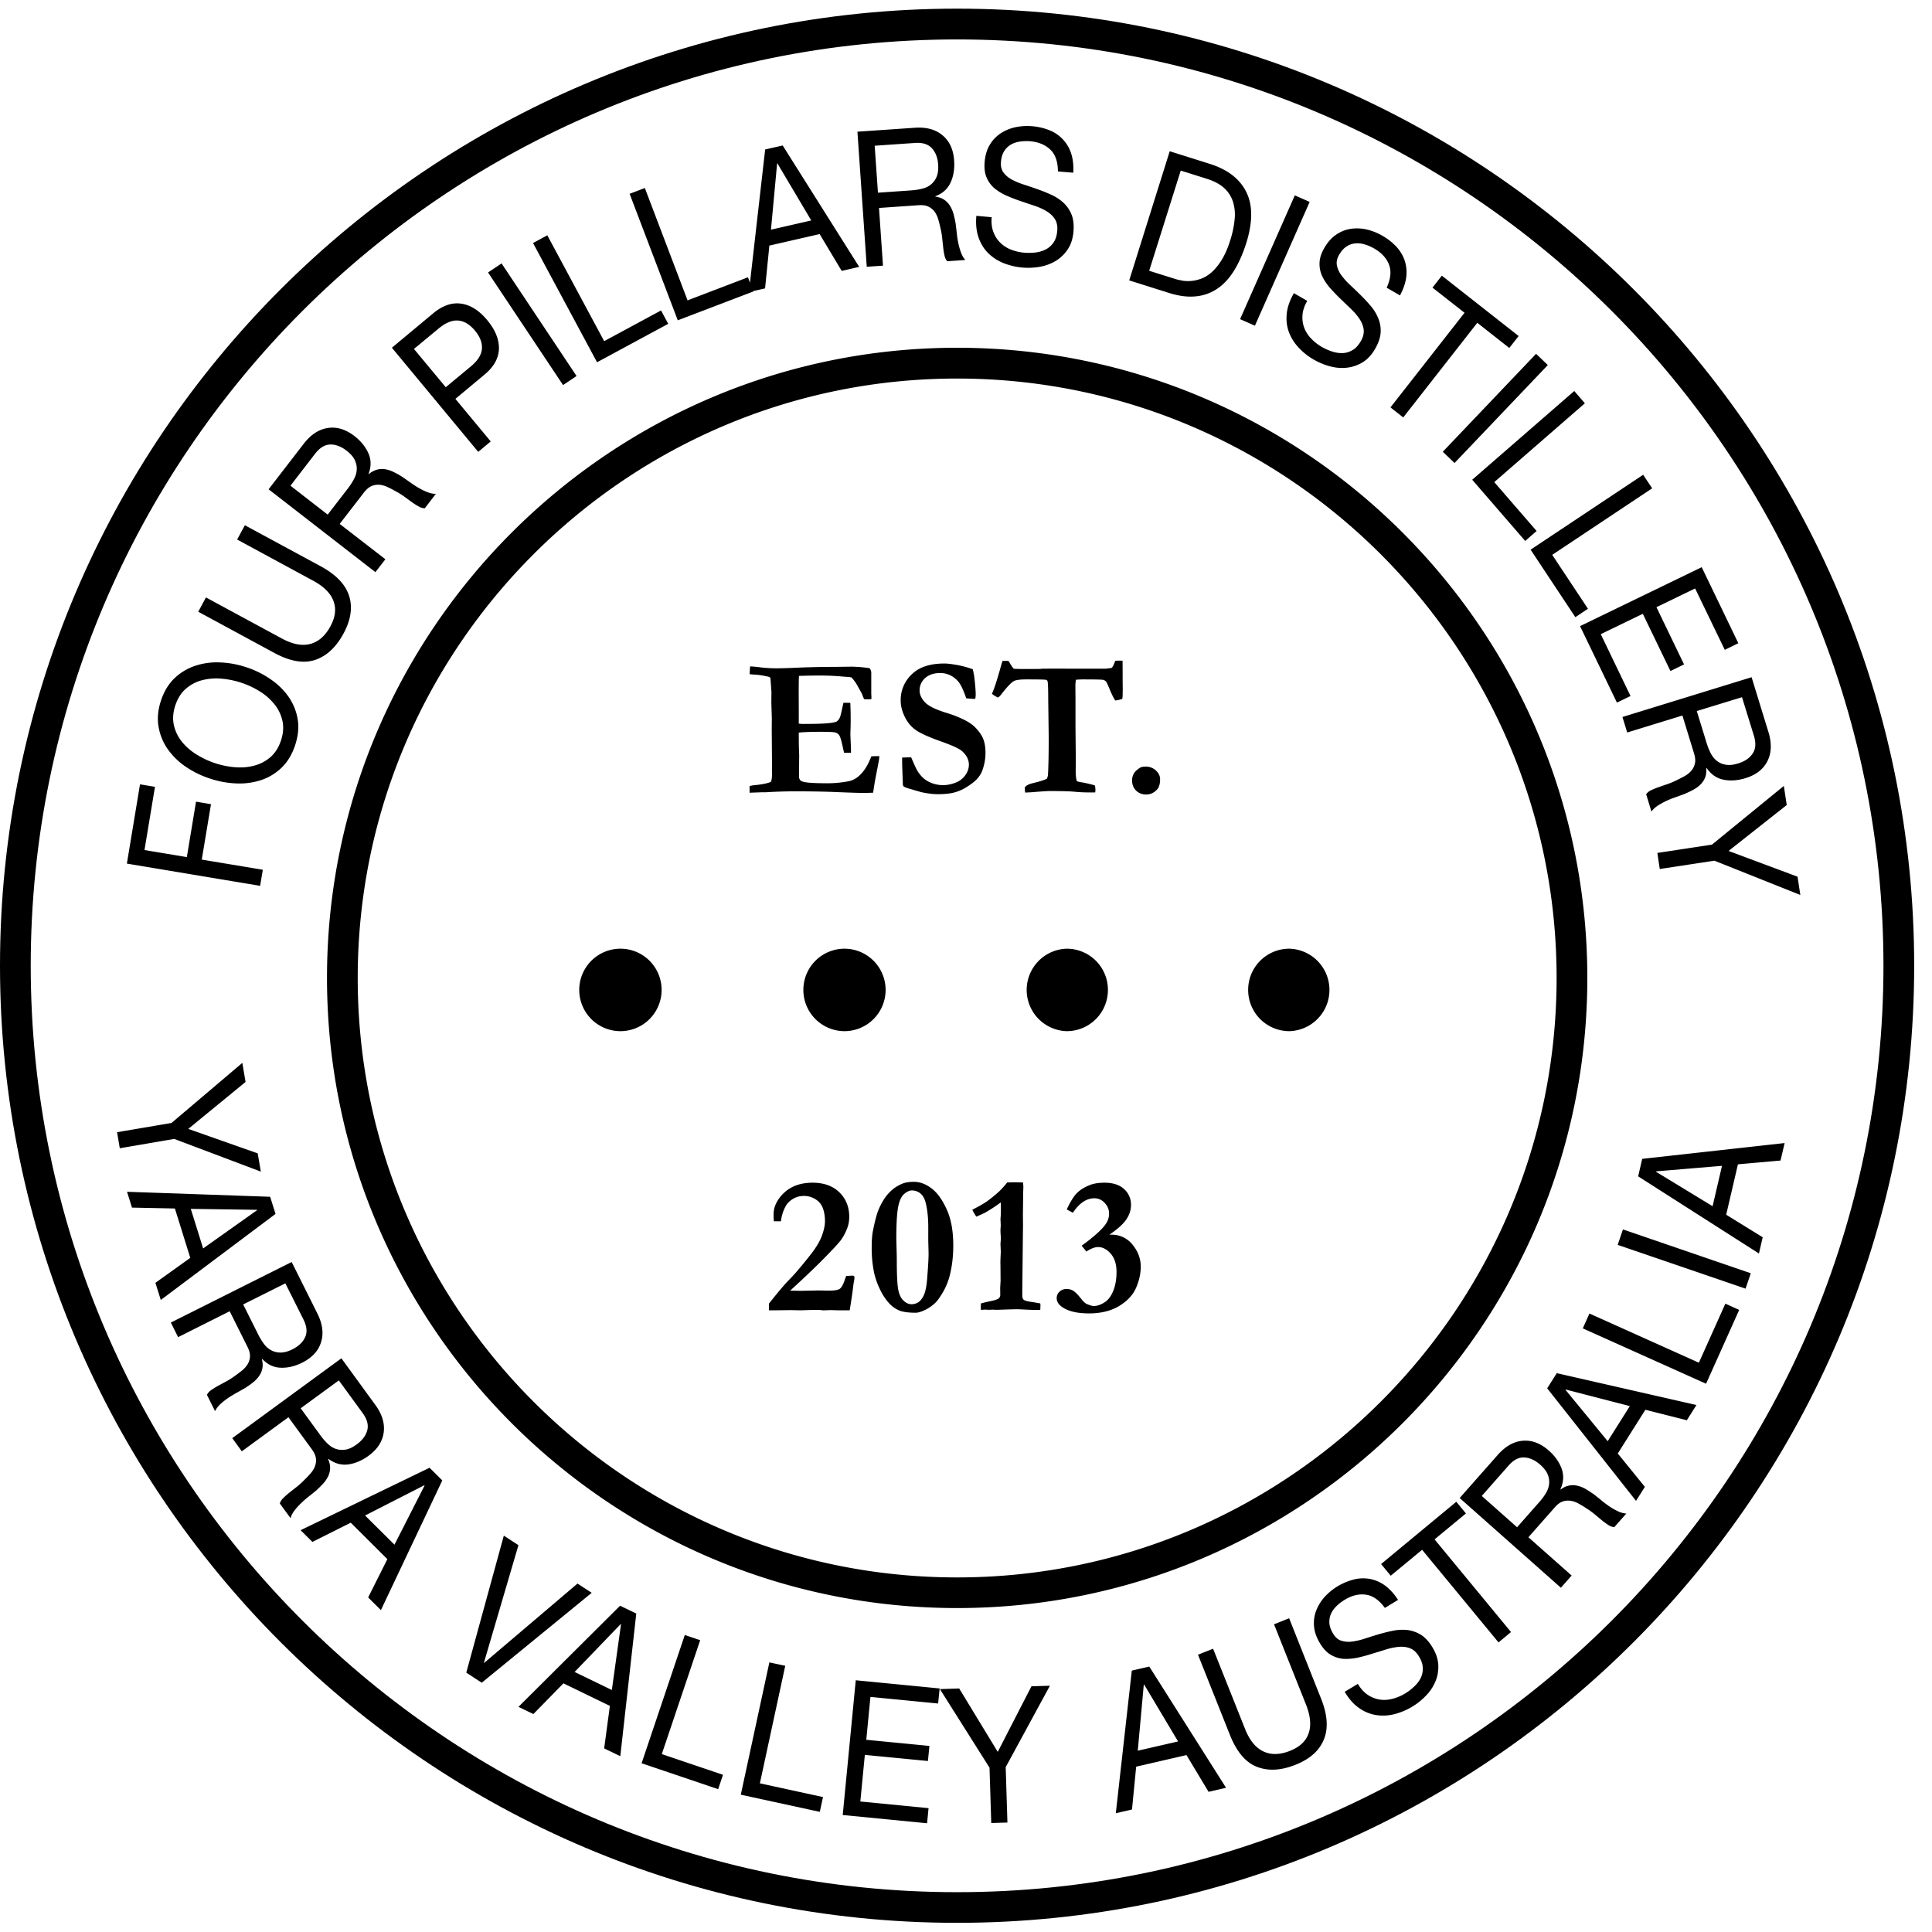 <svg xmlns="http://www.w3.org/2000/svg" viewBox="0 0 134 134"><path d="M66.379.6c36.603 0 66.385 29.776 66.385 66.377 0 36.606-29.782 66.387-66.385 66.387C29.777 133.364 0 103.584 0 66.977 0 30.377 29.777.6 66.379.6m0 130.638c35.43 0 64.254-28.825 64.254-64.256 0-35.425-28.824-64.247-64.254-64.247-35.427 0-64.248 28.822-64.248 64.247 0 35.431 28.82 64.256 64.248 64.256"/><path d="m18.091 81.26-.217-1.265-4.815-1.697 3.973-3.256-.225-1.322-4.91 4.166-3.777.642.188 1.113 3.777-.647zM19.11 84.195l-7.958 5.969-.373-1.19 2.418-1.73-1.067-3.425-2.977-.062-.343-1.097 9.926.346zm-1.275-.262-.009-.022-4.593-.066.856 2.744zM17.004 96.267a25.62 25.62 0 0 1-.605.342 8.386 8.386 0 0 0-.597.367 4.936 4.936 0 0 0-.52.412c-.157.147-.28.31-.368.485l-.56-1.128a.831.831 0 0 1 .279-.32c.136-.096.294-.197.474-.297.182-.1.376-.203.585-.316a5.17 5.17 0 0 0 .59-.376c.187-.132.364-.266.526-.395.162-.138.29-.288.381-.445.092-.16.141-.34.15-.528.006-.19-.052-.408-.175-.654l-1.232-2.468-3.579 1.796-.503-1.012 8.38-4.2 1.782 3.57c.359.722.447 1.384.257 1.99-.185.604-.622 1.074-1.301 1.418-.508.254-1.008.373-1.494.354-.488-.013-.917-.218-1.29-.61l-.02.012c.061.248.072.464.031.656-.04.192-.117.371-.23.525a2.136 2.136 0 0 1-.417.438c-.169.134-.35.262-.544.384zm.915-3.69c.116.235.25.446.394.642.143.192.312.337.507.437.194.105.411.158.65.154.239 0 .512-.074.82-.228.422-.213.714-.488.874-.838.158-.346.121-.754-.117-1.229l-1.255-2.504-2.925 1.463zM21.403 103.805c-.184.145-.361.3-.525.46a4.473 4.473 0 0 0-.445.49c-.132.171-.226.35-.281.542l-.744-1.018a.84.84 0 0 1 .224-.361c.12-.122.26-.247.42-.376.161-.13.334-.262.52-.41.187-.145.36-.302.52-.47.167-.16.319-.317.455-.48a1.56 1.56 0 0 0 .303-.495c.064-.175.083-.354.06-.546-.024-.188-.118-.397-.282-.621l-1.622-2.223-3.234 2.364-.662-.914 7.568-5.537 2.35 3.226c.475.651.669 1.29.584 1.92-.085.625-.435 1.164-1.05 1.614-.459.333-.932.534-1.413.6-.486.062-.942-.066-1.372-.389l-.021.017c.102.231.148.442.14.639a1.441 1.441 0 0 1-.136.559c-.085.17-.2.342-.343.5a9.964 9.964 0 0 1-.471.471 31.2 31.2 0 0 1-.543.438zm.84-4.226c.154.21.318.398.493.564.175.167.367.285.576.355a1.4 1.4 0 0 0 .667.043c.235-.039.49-.16.766-.364.384-.28.626-.602.726-.972.1-.368-.007-.766-.316-1.195L23.5 95.742l-2.645 1.934zM29.794 101.8l.882.88-4.257 8.995-.884-.88 1.332-2.656-2.538-2.528-2.661 1.334-.818-.813zm-.347 1.237-.018-.022-4.107 2.097 2.038 2.024zM40.055 109.833l-6.468 5.498-.021-.013 2.392-8.15-1.014-.658-2.604 9.5 1.074.7 7.626-6.235zM43.008 111.37l1.123.542-1.108 9.894-1.119-.541.396-2.948-3.221-1.564-2.084 2.13-1.035-.499zm.043 1.273-3.196 3.321 2.581 1.252.636-4.564zM48.563 113.76l-1.067-.36-2.996 8.896 5.31 1.797.336-.996-4.244-1.436zM54.463 115.537l-1.101-.237-1.982 9.177 5.48 1.19.222-1.026-4.378-.952zM58.45 125.886l5.85.572.103-1.047-4.732-.463.313-3.232 4.376.424.103-1.046-4.379-.425.288-2.974 4.695.458.105-1.045-5.818-.568zM71.54 116.957l-2.338 4.55-2.674-4.397-1.338.043 3.441 5.45.12 3.838 1.122-.034-.12-3.842 3.067-5.645zM79.713 115.59l5.324 8.407-1.213.28-1.533-2.549-3.488.805-.29 2.97-1.123.259 1.11-9.893zm1.996 5.193-2.353-3.945-.025.004-.418 4.584zM89.412 112.24l-1.047.419 2.218 5.57c.309.784.37 1.444.183 1.986-.187.546-.615.95-1.285 1.217-.705.28-1.322.297-1.857.043-.537-.254-.957-.773-1.268-1.557l-2.218-5.565-1.048.415 2.218 5.57c.464 1.165 1.087 1.9 1.866 2.204.783.308 1.68.26 2.694-.146.99-.396 1.644-.981 1.955-1.752.314-.77.25-1.715-.196-2.831zM98.566 113.394a2.322 2.322 0 0 0-.92-.335 3.225 3.225 0 0 0-.993.039c-.34.066-.675.15-1.006.245-.337.1-.658.2-.976.306-.315.104-.614.17-.893.207a1.724 1.724 0 0 1-.754-.062c-.224-.07-.41-.234-.558-.483-.16-.262-.248-.51-.263-.744-.01-.23.024-.445.116-.641.087-.197.22-.376.388-.539.17-.167.356-.307.56-.429.501-.305.988-.421 1.466-.354.477.061.919.371 1.32.918l.913-.556c-.28-.433-.586-.766-.916-1.005a2.599 2.599 0 0 0-1.045-.45 2.652 2.652 0 0 0-1.116.042 4.35 4.35 0 0 0-1.125.474c-.33.204-.627.447-.886.726a3.15 3.15 0 0 0-.584.94 2.425 2.425 0 0 0-.156 1.09c.028.385.167.786.41 1.186.219.371.469.638.745.8.282.167.576.259.889.285.313.016.635-.01.971-.079a11.7 11.7 0 0 0 .995-.268c.333-.1.657-.2.974-.3.32-.1.62-.159.906-.184.285-.023.547.009.781.105.239.09.437.28.608.559.175.293.263.564.266.818.005.25-.047.487-.158.704-.11.212-.263.408-.458.583a3.761 3.761 0 0 1-.614.468c-.27.162-.556.283-.86.363-.302.08-.596.1-.884.058a2.068 2.068 0 0 1-.83-.321c-.265-.175-.498-.429-.702-.769l-.912.547c.292.494.624.869.997 1.127a2.75 2.75 0 0 0 1.178.487c.412.066.835.047 1.263-.058a4.616 4.616 0 0 0 1.256-.529 4.45 4.45 0 0 0 .92-.734 3.12 3.12 0 0 0 .66-.963c.158-.35.23-.735.22-1.142-.011-.41-.143-.832-.4-1.257-.237-.396-.502-.687-.793-.875M101.674 104.97l-.668-.81-5.216 4.32.669.809 2.176-1.798 5.3 6.423.867-.718-5.302-6.427zM111.637 104.488c.192.13.386.24.58.33.192.093.385.146.583.159l-.833.941a.828.828 0 0 1-.4-.136 5.849 5.849 0 0 1-.456-.329c-.158-.135-.326-.271-.51-.427a5.524 5.524 0 0 0-.567-.408 8.166 8.166 0 0 0-.566-.342 1.594 1.594 0 0 0-.554-.187 1.155 1.155 0 0 0-.541.057c-.179.064-.36.2-.543.41l-1.822 2.065 2.999 2.656-.747.845-7.02-6.222 2.64-2.989c.535-.604 1.114-.936 1.745-.984.628-.052 1.23.18 1.8.683.424.376.72.797.888 1.256.164.458.137.933-.085 1.422l.018.021c.204-.152.402-.243.596-.275a1.28 1.28 0 0 1 .57.016c.19.041.377.12.563.224.188.11.373.232.56.36.18.143.363.283.544.437.181.15.366.289.558.417m-4.414-.928c.123-.21.198-.417.221-.64a1.382 1.382 0 0 0-.1-.66c-.09-.221-.262-.446-.52-.673-.356-.313-.72-.48-1.101-.5-.38-.022-.746.166-1.095.566l-1.854 2.103 2.448 2.172 1.555-1.763c.173-.196.32-.396.446-.605M107.975 95.24l9.688 2.21-.667 1.055-2.876-.726-1.914 3.033 1.88 2.313-.614.972-6.162-7.806zm.605 1.156 2.927 3.563 1.535-2.435-4.45-1.15zM117.831 94.515l-7.59-3.412-.461 1.03 8.55 3.84 2.297-5.12-.959-.433zM112.2 86.342l8.868 3.036.364-1.067-8.868-3.041zM113.9 80.376l9.878-1.096-.283 1.213-2.955.262-.815 3.496 2.532 1.563-.26 1.127-8.377-5.351zm.953.892 3.93 2.393.651-2.801-4.574.384zM18.228 60.325l-4.234-.705.64-3.843-1.038-.175-.637 3.845-2.938-.489.728-4.385-1.038-.173-.911 5.498 9.242 1.542zM11.626 51.95a3.862 3.862 0 0 1-.63-1.553c-.097-.568-.042-1.17.171-1.809.211-.64.527-1.157.942-1.552a3.82 3.82 0 0 1 1.436-.86 4.795 4.795 0 0 1 1.73-.231 6.53 6.53 0 0 1 1.832.342 6.506 6.506 0 0 1 1.667.828c.506.346.922.756 1.246 1.221.322.47.533.985.627 1.548.093.569.031 1.169-.18 1.809-.213.638-.524 1.157-.937 1.553a3.73 3.73 0 0 1-1.427.862 4.854 4.854 0 0 1-1.728.228 6.515 6.515 0 0 1-1.83-.342 6.598 6.598 0 0 1-1.673-.823 4.874 4.874 0 0 1-1.246-1.222m.534-3.028c-.16.49-.194.947-.1 1.37.094.422.279.804.552 1.146.273.342.61.64 1.014.888a5.92 5.92 0 0 0 2.652.886c.47.04.92.006 1.34-.105a2.773 2.773 0 0 0 1.13-.585c.328-.283.576-.668.738-1.157.163-.489.196-.946.102-1.369a2.752 2.752 0 0 0-.554-1.149 3.97 3.97 0 0 0-1.01-.888 5.985 5.985 0 0 0-2.653-.886 3.99 3.99 0 0 0-1.344.103 2.79 2.79 0 0 0-1.127.587c-.329.284-.575.67-.74 1.16M21.86 45.769c.796-.265 1.452-.878 1.972-1.84.507-.94.632-1.81.38-2.604-.254-.792-.909-1.474-1.964-2.047l-5.264-2.848-.537.99 5.265 2.853c.741.399 1.212.867 1.414 1.405.205.538.135 1.123-.206 1.755-.363.673-.83 1.08-1.402 1.23-.573.15-1.227.023-1.967-.376l-5.267-2.85-.534.992 5.269 2.853c1.096.594 2.045.756 2.842.487M26.038 39.683l-7.408-5.747 2.437-3.16c.495-.637 1.053-1.002 1.677-1.093.624-.092 1.238.096 1.839.56.451.351.771.75.97 1.199.197.446.2.92.008 1.427l.021.016a1.42 1.42 0 0 1 .575-.313c.19-.048.382-.054.574-.024.191.034.379.096.573.192.193.094.387.2.583.325.188.126.377.26.57.397.189.137.385.265.585.38.196.113.396.211.597.29.2.08.396.12.592.122l-.767.997a.81.81 0 0 1-.409-.115 4.614 4.614 0 0 1-.475-.299l-.535-.389a5.262 5.262 0 0 0-.594-.371 7.54 7.54 0 0 0-.588-.303 1.624 1.624 0 0 0-.563-.152 1.148 1.148 0 0 0-.537.094c-.174.075-.345.222-.517.44l-1.686 2.182 3.17 2.451zm-3.31-3.99 1.435-1.86c.157-.209.29-.416.402-.634.112-.215.17-.429.178-.649.01-.218-.04-.437-.142-.651-.104-.218-.291-.431-.561-.639-.373-.29-.749-.433-1.127-.429-.381.007-.731.218-1.057.637l-1.71 2.22zM33.169 31.34l-5.989-7.222 2.852-2.376c.657-.55 1.308-.775 1.956-.681.648.092 1.253.478 1.811 1.15.558.677.827 1.342.805 2.002-.025.657-.368 1.257-1.033 1.797l-1.985 1.655 2.45 2.953zm-2.252-4.482 1.703-1.414c.498-.403.766-.815.803-1.234.04-.419-.122-.843-.48-1.277-.36-.431-.747-.666-1.165-.7-.415-.036-.87.15-1.364.56l-1.702 1.41zM39.989 26.08l-5.201-7.81-.938.628 5.203 7.81zM46.347 22.459l-.499-.927-3.944 2.13-3.943-7.342-.991.536 4.44 8.27zM47.01 22.217l-3.34-8.774 1.055-.403 2.963 7.793 4.189-1.601.14.371 1.053-9.235 1.215-.278 5.307 8.421-1.214.278-1.53-2.554-3.486.799-.298 2.968-.824.188.01.026zm6.463-6.287 2.795-.64-2.348-3.957-.021.006zM60.116 18.503l-.646-9.369 3.971-.273c.806-.058 1.45.117 1.933.525.486.406.754.99.803 1.751.04.568-.04 1.076-.245 1.52-.202.444-.553.762-1.057.955l.003.025c.249.034.453.111.615.22.162.113.294.252.395.416a2.2 2.2 0 0 1 .244.556c.056.209.105.425.146.65.03.227.057.457.083.693.025.236.057.467.106.69.047.227.109.443.181.64.075.203.174.377.302.53l-1.252.087a.81.81 0 0 1-.185-.385 3.74 3.74 0 0 1-.092-.555 97.817 97.817 0 0 1-.072-.662 4.957 4.957 0 0 0-.118-.687 7.893 7.893 0 0 0-.164-.643 1.674 1.674 0 0 0-.26-.523 1.176 1.176 0 0 0-.428-.34c-.174-.08-.396-.11-.674-.09l-2.739.19.276 4.002zm.55-8.396.227 3.258 2.338-.162c.262-.02.509-.057.74-.12.234-.055.438-.155.604-.295.17-.137.3-.317.392-.539.09-.222.124-.503.102-.84-.034-.473-.179-.849-.434-1.127-.26-.282-.652-.405-1.179-.367zM72.529 17.301c-.216.111-.454.18-.713.212a4.14 4.14 0 0 1-.77.014 3.354 3.354 0 0 1-.908-.208 2.175 2.175 0 0 1-.75-.475c-.21-.2-.372-.45-.485-.747-.114-.295-.156-.638-.122-1.033l-1.063-.093c-.05.571.004 1.07.153 1.5.15.433.375.796.669 1.086.299.295.65.524 1.06.69a4.646 4.646 0 0 0 2.498.261 3.25 3.25 0 0 0 1.102-.397 2.66 2.66 0 0 0 .845-.8c.23-.336.367-.755.41-1.255.036-.46-.006-.852-.134-1.172a2.255 2.255 0 0 0-.549-.811 3.27 3.27 0 0 0-.83-.553 11.287 11.287 0 0 0-.961-.389c-.328-.117-.65-.224-.963-.327a4.71 4.71 0 0 1-.846-.354 1.714 1.714 0 0 1-.577-.491c-.139-.192-.194-.431-.17-.721.023-.304.097-.555.223-.752.124-.199.279-.348.467-.457.187-.107.396-.177.628-.21a3.2 3.2 0 0 1 .703-.023c.584.054 1.05.244 1.398.577.35.33.526.841.533 1.518l1.063.087c.03-.517-.024-.965-.153-1.353a2.57 2.57 0 0 0-1.514-1.597 4.09 4.09 0 0 0-1.192-.274 4.012 4.012 0 0 0-1.14.067c-.375.08-.716.22-1.021.418a2.422 2.422 0 0 0-.763.792c-.204.331-.324.734-.364 1.204-.036.427.01.79.14 1.087a2 2 0 0 0 .557.75c.24.196.518.366.833.503.313.135.63.26.958.37.331.113.65.22.968.326.318.107.598.233.841.382.245.148.439.33.573.543.139.213.192.483.167.807-.03.342-.117.615-.263.822a1.468 1.468 0 0 1-.538.476M82.929 20.555c-.559.056-1.17-.023-1.842-.235l-2.767-.873 2.81-8.957 2.772.873c1.244.391 2.09 1.045 2.542 1.96.45.91.447 2.089-.002 3.528-.239.753-.524 1.396-.855 1.927-.334.537-.722.953-1.163 1.25a3.17 3.17 0 0 1-1.495.527zm-3.224-1.774 1.793.563c.12.041.275.075.46.111.188.037.397.05.626.033.23-.015.467-.066.715-.154.247-.09.49-.235.732-.446.238-.21.473-.494.695-.848.225-.359.425-.813.598-1.364a6.915 6.915 0 0 0 .31-1.482 3.043 3.043 0 0 0-.125-1.228 2.204 2.204 0 0 0-.618-.937c-.293-.26-.685-.47-1.185-.628l-1.812-.57zM87.039 22.59l3.797-8.586-1.03-.454-3.796 8.585zM93.802 24.287c-.22.128-.449.197-.69.203a2.123 2.123 0 0 1-.735-.115 3.798 3.798 0 0 1-.701-.314 3.24 3.24 0 0 1-.737-.579 2.214 2.214 0 0 1-.48-.747 2.064 2.064 0 0 1-.12-.882c.022-.314.133-.642.33-.984l-.926-.536c-.283.493-.451.967-.496 1.422-.047.45.002.873.145 1.266.145.391.366.752.667 1.076.3.327.653.61 1.067.848.335.192.696.344 1.087.453.388.11.778.145 1.161.11a2.676 2.676 0 0 0 1.106-.362c.351-.207.654-.526.901-.961.23-.402.356-.775.377-1.117a2.209 2.209 0 0 0-.156-.97 3.06 3.06 0 0 0-.51-.851 10.298 10.298 0 0 0-.703-.762 28.309 28.309 0 0 0-.735-.707 4.676 4.676 0 0 1-.615-.684 1.72 1.72 0 0 1-.315-.69c-.042-.232.009-.475.151-.725.154-.267.326-.46.525-.587.194-.124.4-.197.613-.21.217-.02.437.005.66.076.227.068.442.164.646.284.507.292.846.661 1.02 1.112.174.45.12.984-.162 1.6l.924.535c.244-.455.389-.886.436-1.29a2.614 2.614 0 0 0-.113-1.135 2.69 2.69 0 0 0-.579-.957 4.025 4.025 0 0 0-.961-.753 3.867 3.867 0 0 0-1.059-.428 2.984 2.984 0 0 0-1.104-.06c-.36.05-.703.18-1.024.395-.327.211-.606.523-.842.933-.215.372-.328.72-.334 1.042-.012.327.052.63.184.916.133.284.314.556.538.814.227.256.464.504.713.745l.738.708c.24.23.438.462.598.701.158.24.256.483.29.735.03.253-.034.521-.196.8-.17.297-.364.508-.584.632M96.44 28.256l.887.696 5.136-6.563 2.218 1.746.65-.828-5.327-4.187-.65.828 2.224 1.745zM100.885 32.113l6.47-6.794-.815-.779-6.47 6.792zM105.785 37.52l.792-.691-2.937-3.391 6.284-5.466-.736-.852-7.078 6.154zM109.264 42.807l.874-.585-2.478-3.738 6.931-4.614-.624-.94-7.807 5.195zM112.147 48.732l.943-.457-2.064-4.29 2.916-1.412 1.916 3.968.944-.459-1.913-3.968 2.682-1.299 2.057 4.257.94-.459-2.54-5.273-8.438 4.087zM112.53 49.729l8.957-2.759 1.172 3.814c.234.772.211 1.438-.072 2.004-.286.564-.79.959-1.52 1.183-.544.167-1.054.203-1.53.107-.479-.099-.87-.37-1.17-.816l-.024.007c.019.251-.004.465-.076.65a1.43 1.43 0 0 1-.312.48c-.137.14-.301.26-.488.364a6.861 6.861 0 0 1-.599.29c-.211.084-.428.16-.652.24a6.08 6.08 0 0 0-.648.26 5.13 5.13 0 0 0-.583.322 1.65 1.65 0 0 0-.444.415l-.366-1.203a.825.825 0 0 1 .327-.27 4.43 4.43 0 0 1 .52-.214c.195-.069.402-.143.626-.218a5.13 5.13 0 0 0 .645-.273c.207-.099.402-.199.585-.303a1.64 1.64 0 0 0 .448-.376c.116-.143.194-.308.232-.495.041-.186.02-.41-.061-.677l-.808-2.633-3.828 1.177zm5.156-.412.692 2.25c.077.247.172.48.285.696.113.216.254.387.428.519.175.135.381.222.616.258.238.043.52.011.85-.092.453-.136.786-.365 1-.679.216-.315.246-.728.093-1.233l-.828-2.68zM114.95 59.158l.168 1.115 3.79-.577 5.96 2.377-.194-1.268-4.783-1.785 4.033-3.184-.2-1.326-4.986 4.072zM66.383 24.12c24.102 0 43.711 19.605 43.711 43.704 0 24.1-19.609 43.708-43.711 43.708-24.098 0-43.703-19.607-43.703-43.708 0-24.099 19.605-43.704 43.703-43.704m0 85.287c22.927 0 41.58-18.652 41.58-41.578 0-22.923-18.653-41.574-41.58-41.574-22.923 0-41.572 18.65-41.572 41.574 0 22.926 18.649 41.578 41.572 41.578"/><path d="M57.849 54.931c1.09.045 1.765.066 2.015.066.17 0 .401-.006.693-.016l.12-.771.245-1.273.038-.203.034-.284a4.75 4.75 0 0 0-.222-.006c-.091 0-.204.006-.343.019-.2.545-.456.967-.76 1.268-.23.233-.495.385-.793.451a7.657 7.657 0 0 1-1.59.143c-.941 0-1.504-.049-1.687-.143-.124-.062-.183-.178-.183-.35l.014-1.457a26.356 26.356 0 0 1-.027-1.334v-.23c.34-.035.85-.054 1.53-.054.575 0 .908.017.997.047.128.04.217.1.27.182.073.104.154.365.244.783.049.224.082.372.102.446h.477v-.151c0-.128-.009-.327-.021-.596-.011-.267-.02-.461-.02-.583 0-.077.005-.181.01-.318a23.813 23.813 0 0 0-.017-1.819l-.391-.006-.087.006c-.118.561-.196.893-.235.99a.693.693 0 0 1-.217.293c-.08.058-.292.1-.633.132-.343.033-.914.048-1.72.048a2.26 2.26 0 0 1-.29-.022v-.847l-.005-1.132c0-.775.006-1.219.019-1.33.43-.017.919-.026 1.466-.026.482 0 .93.018 1.346.051.23.02.367.03.41.037.176.004.319.02.431.05.186.214.329.421.431.622l.27.481c.067.175.12.305.16.395a3.6 3.6 0 0 0 .228.015l.277-.015c.005-.051.007-.092.007-.12l-.013-.275v-1.39a.521.521 0 0 0-.121-.363 9.86 9.86 0 0 0-1.213-.103l-1.217.015c-.807 0-1.712.017-2.71.06a39.42 39.42 0 0 1-1.246.039c-.466 0-.877-.024-1.231-.073a7.744 7.744 0 0 0-.667-.06l-.034.538c.113.015.21.024.296.028.239.01.486.04.741.094.086.017.152.032.2.04.09.013.16.045.203.094.01.069.015.113.015.137l.06.835-.007.762.034 1.078-.006.763.02 2.54-.007.212c.004.183.006.314.006.39 0 .197-.026.363-.072.492-.181.09-.505.162-.97.218a4.25 4.25 0 0 0-.513.072v.468l.815-.029h.284a34.026 34.026 0 0 1 1.988-.067c1.078 0 2.005.015 2.772.046M67.645 50.457c-.202-.211-.496-.408-.884-.587a7.57 7.57 0 0 0-.995-.389c-.816-.243-1.35-.498-1.602-.762-.254-.265-.382-.543-.382-.83 0-.343.128-.629.386-.862.258-.23.607-.347 1.046-.347.462 0 .865.181 1.206.54.198.213.394.613.592 1.207l.08.014.485.035.068-.022c.017-.094.028-.182.028-.263 0-.256-.028-.615-.08-1.08a4.914 4.914 0 0 0-.124-.694 7.11 7.11 0 0 0-1.017-.282c-.422-.077-.739-.115-.954-.115-.998 0-1.75.25-2.261.75a2.447 2.447 0 0 0-.767 1.821c0 .356.091.724.275 1.11.185.385.434.69.754.92.317.229.89.49 1.715.784.827.292 1.332.526 1.521.7.311.285.465.592.465.927 0 .271-.088.523-.265.758a1.458 1.458 0 0 1-.702.51 2.44 2.44 0 0 1-.8.157 2.26 2.26 0 0 1-.76-.126 1.948 1.948 0 0 1-.6-.338 2.224 2.224 0 0 1-.461-.56c-.062-.102-.2-.403-.415-.907l-.627.015v.257c0 .12.004.328.015.618.021.568.034.876.034.925v.075c.015.066.036.11.06.128.057.049.2.105.424.168l.807.235c.435.09.81.137 1.123.137.475 0 .865-.04 1.168-.122a3.08 3.08 0 0 0 .877-.395c.284-.183.493-.341.627-.476.187-.192.326-.397.411-.612.155-.41.235-.827.235-1.248 0-.389-.05-.71-.152-.969-.1-.26-.286-.527-.554-.805M69.446 48.16c.387-.497.675-.805.867-.917.145-.082.426-.12.85-.12.767 0 1.219.006 1.357.025.043.005.075.017.094.039a.151.151 0 0 1 .049.09c.026.147.04.572.04 1.277l.034 2.547c0 1.179-.017 2.037-.048 2.575a.772.772 0 0 1-.081.337c-.18.09-.501.192-.968.305-.274.062-.46.158-.558.288v.056l.004.154c.004.036.01.087.015.153.075 0 .244-.008.5-.025.653-.056 1.05-.079 1.181-.079.85 0 1.434.015 1.758.049.324.034.715.049 1.176.049.064 0 .145-.002.245-.004a1.36 1.36 0 0 0 .017-.177 2.77 2.77 0 0 0-.031-.297 2.929 2.929 0 0 0-.359-.107 10.224 10.224 0 0 0-.502-.109 1.616 1.616 0 0 1-.397-.087c-.053-.158-.081-.391-.081-.7l.007-.878-.021-2.137v-1.984l-.007-.903c0-.111.01-.256.034-.432.19-.019.348-.025.471-.025.846 0 1.323.009 1.43.032.072.02.136.058.189.115.037.036.124.22.26.553.138.333.264.587.381.762.139-.015.303-.049.484-.108.02-.086.028-.186.028-.304l.006-.344-.006-.6c0-.625-.002-1.09-.006-1.402a4.91 4.91 0 0 0-.201-.007l-.298.007c-.032.072-.058.13-.073.17-.067.178-.132.287-.19.33l-.398.053h-2.077l-1.521-.007-.814.007-.134.015c-.27.004-.578.006-.923.006-.556 0-.862-.006-.922-.021a2.389 2.389 0 0 1-.288-.43 2.085 2.085 0 0 0-.069-.11h-.417a9.749 9.749 0 0 0-.153.518c-.247.878-.439 1.463-.58 1.753.06.071.19.158.399.263.051 0 .134-.07.247-.213M79.453 53.17c-.183 0-.315.03-.398.088-.2.134-.335.258-.403.375a.94.94 0 0 0-.132.498c0 .282.09.514.272.698a.966.966 0 0 0 .708.275c.305 0 .567-.126.782-.382.119-.15.18-.371.18-.672 0-.228-.097-.431-.29-.611a1.024 1.024 0 0 0-.719-.269M59.145 88.474l-.452.026c-.06.14-.098.25-.121.324-.103.302-.216.494-.34.573-.123.078-.372.12-.75.12l-.711-.014-1.223.026-.744-.013a67.99 67.99 0 0 0 2.106-1.992c.775-.78 1.25-1.29 1.423-1.527.172-.237.32-.517.44-.843.086-.237.129-.492.129-.762 0-.68-.226-1.243-.68-1.69-.453-.445-1.074-.672-1.864-.672-.946 0-1.68.314-2.2.935-.336.4-.504.822-.504 1.256 0 .132.004.297.02.486h.491a2.74 2.74 0 0 1 .3-.995c.11-.222.28-.405.514-.546.233-.147.495-.218.789-.218.285 0 .55.08.797.231.242.154.413.36.51.625.097.267.143.566.143.895 0 .296-.076.647-.23 1.053-.155.403-.438.862-.852 1.374-.592.748-1.05 1.281-1.37 1.602-.32.322-.799.884-1.436 1.693v.46h.43l1.091-.014.678.014c.038 0 .14-.005.31-.01.36-.012.613-.02.762-.02.157 0 .29.008.396.02l.121.013.459-.017c.032 0 .121 0 .268.005.094.004.226.009.39.009h.7c.118-.739.19-1.23.22-1.476.028-.252.053-.427.077-.534.021-.109.031-.2.031-.271a.21.21 0 0 0-.03-.1zM64.596 82.413c.396.292.747.77 1.056 1.447.312.67.465 1.514.465 2.53 0 .751-.085 1.46-.256 2.12-.107.4-.26.772-.46 1.113-.2.337-.364.572-.494.704a2.728 2.728 0 0 1-.74.525c-.27.131-.487.197-.654.197-.487 0-.86-.049-1.116-.145a1.994 1.994 0 0 1-.737-.521 3.842 3.842 0 0 1-.633-.97 5.233 5.233 0 0 1-.4-1.133 8.334 8.334 0 0 1-.167-1.76c0-.495.028-.88.088-1.159.132-.67.264-1.159.387-1.46.198-.466.43-.846.697-1.138.266-.288.575-.508.927-.654.207-.092.48-.139.82-.139.418 0 .823.146 1.217.443m-.291 6.277c.066-.814.1-1.399.1-1.749l-.022-.889v-.95c0-.45-.03-.866-.093-1.255-.062-.388-.144-.664-.25-.834a.892.892 0 0 0-.376-.35.987.987 0 0 0-.418-.097c-.165 0-.343.081-.536.248-.193.162-.33.461-.416.9-.085.435-.127 1.18-.127 2.23l.013.48c.014.464.02.788.02.984 0 .99.033 1.655.094 2.006.064.348.182.61.359.781.178.175.365.263.562.263a.85.85 0 0 0 .515-.162c.142-.11.264-.28.365-.511.098-.233.17-.596.21-1.095M71.503 90.295c-.27-.043-.44-.091-.503-.15-.064-.059-.096-.155-.096-.288v-.389l.05-4.55-.007-.64.013-1.018a23.16 23.16 0 0 1 .019-.931c0-.066-.009-.17-.025-.316l-.427-.009-.212-.004a31.15 31.15 0 0 1-.459.013 5.785 5.785 0 0 1-.533.6 9.866 9.866 0 0 1-.913.743 10.33 10.33 0 0 1-.97.547c.04.108.132.266.277.482.358-.154.56-.25.605-.275.41-.237.771-.474 1.088-.713.007.217.01.405.01.559 0 .154-.003.284-.01.376l-.019.209.02.457-.013.172a3.136 3.136 0 0 0-.007.199c0 .056.01.231.028.521l-.028.384c.014.305.02.49.02.547 0 .096-.005.201-.013.325-.009.234-.013.367-.013.406l.006.262.007 1.02-.028.502.007.46a.323.323 0 0 1-.109.258c-.077.066-.275.132-.603.198-.239.052-.447.1-.626.152a2.847 2.847 0 0 0-.013.22c0 .055.004.13.013.23.14-.012.232-.02.274-.02l.339.012.182-.013.194.013h.121c.048 0 .113 0 .19-.004a45.05 45.05 0 0 1 1.188-.035c.086 0 .245.005.473.018.377.021.665.03.86.03h.291c.008-.17.013-.276.013-.327a.715.715 0 0 0-.013-.124c-.324-.06-.54-.096-.648-.109M77.084 85.636h-.14c.56-.38.95-.73 1.17-1.05.219-.32.33-.66.33-1.006a1.44 1.44 0 0 0-.477-1.108c-.32-.293-.774-.442-1.36-.442-.435 0-.799.062-1.09.192-.386.163-.683.365-.893.6-.207.237-.42.592-.635 1.064l.426.228c.445-.671.943-1.004 1.493-1.004a.95.95 0 0 1 .705.316c.206.214.31.463.31.748 0 .278-.09.537-.269.774-.275.377-.818.859-1.634 1.453.085.098.194.233.328.403.311-.204.58-.31.814-.31.32 0 .612.157.877.46.27.31.401.73.401 1.268 0 .496-.076.935-.228 1.309-.151.376-.357.646-.615.805-.258.162-.506.247-.744.247-.096 0-.245-.047-.452-.13-.115-.047-.237-.15-.364-.31-.245-.315-.44-.516-.584-.608a.853.853 0 0 0-.47-.132.693.693 0 0 0-.499.188.595.595 0 0 0-.194.446c0 .241.134.454.405.634.42.282 1.033.424 1.834.424.83 0 1.532-.174 2.098-.516.572-.348.962-.772 1.177-1.276.213-.5.317-.984.317-1.452 0-.547-.187-1.055-.567-1.518a1.82 1.82 0 0 0-1.47-.697M43.035 65.8a2.86 2.86 0 0 0 0 5.72 2.86 2.86 0 0 0 2.853-2.863 2.856 2.856 0 0 0-2.853-2.857M61.424 68.657a2.857 2.857 0 0 0-2.852-2.857 2.856 2.856 0 0 0-2.852 2.857 2.86 2.86 0 0 0 2.852 2.863 2.86 2.86 0 0 0 2.852-2.863M76.844 68.657a2.855 2.855 0 0 0-2.85-2.857 2.861 2.861 0 0 0 0 5.72 2.859 2.859 0 0 0 2.85-2.863M89.423 65.8a2.854 2.854 0 0 0-2.853 2.857 2.858 2.858 0 0 0 2.853 2.863 2.861 2.861 0 0 0 0-5.72"/></svg>